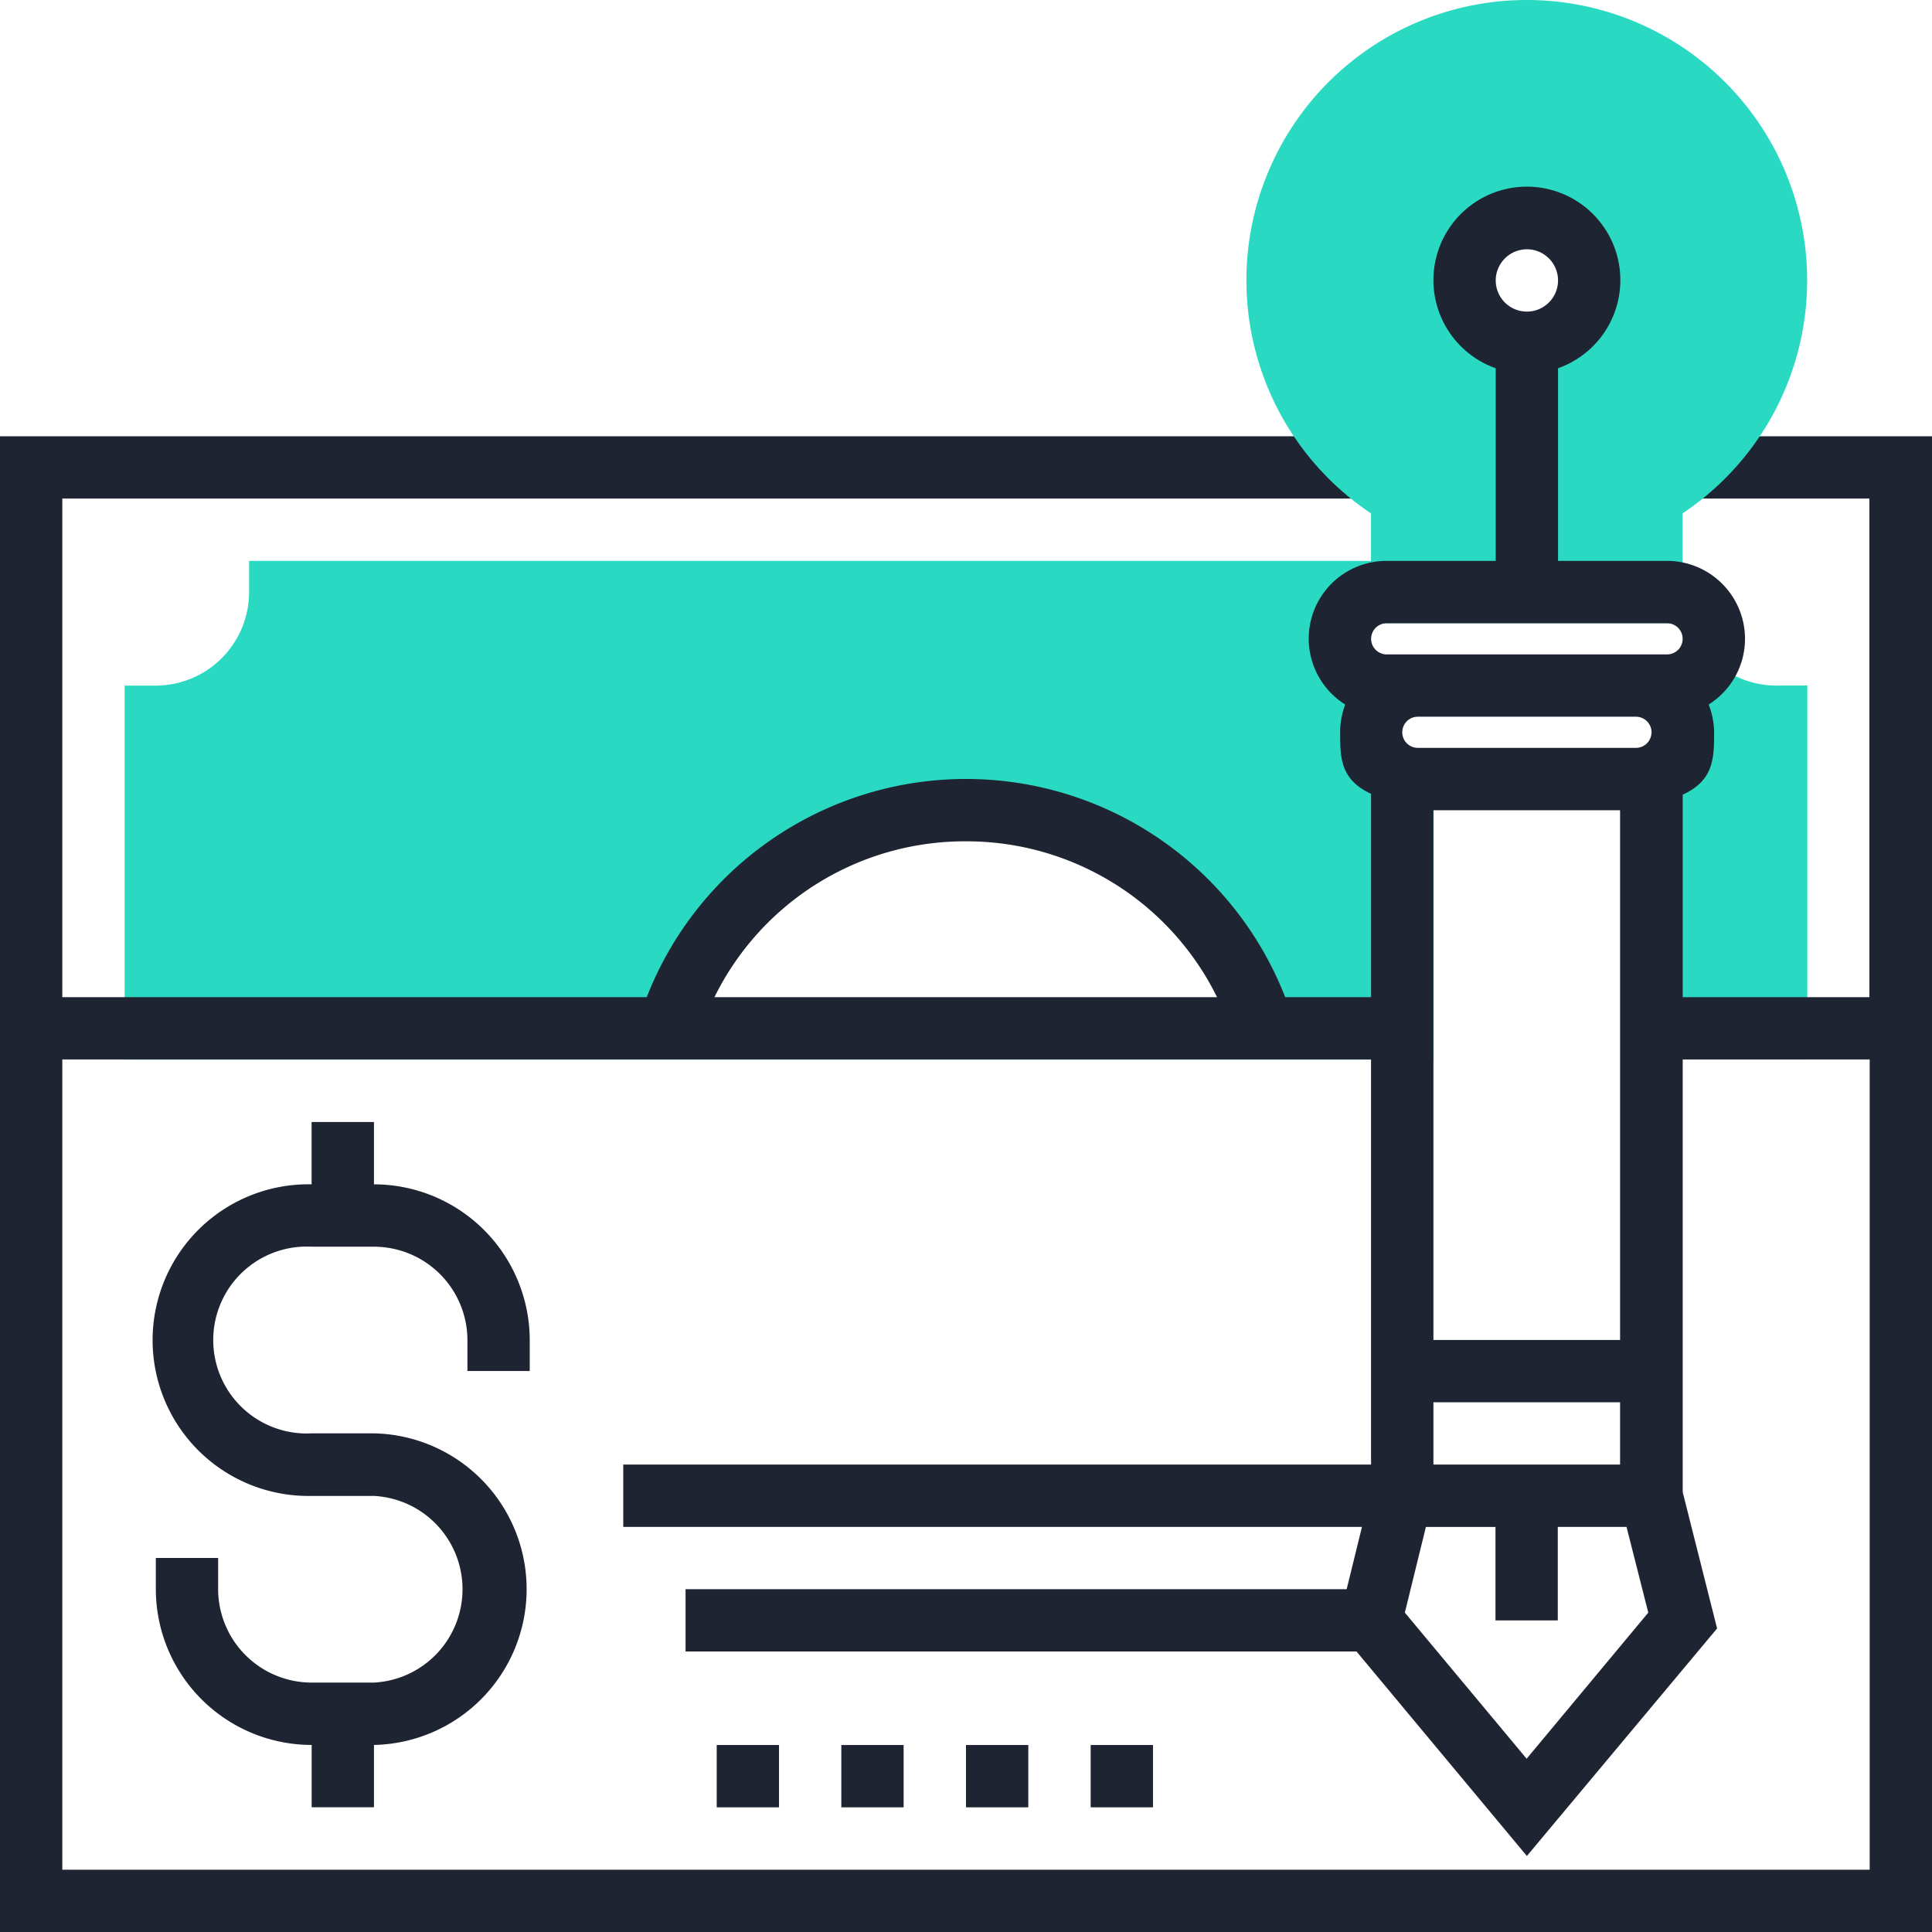 <svg id="Layer_1" data-name="Layer 1" xmlns="http://www.w3.org/2000/svg" viewBox="0 0 300.16 300.16"><title>Payment</title><path d="M220.28,121a7.26,7.26,0,0,1,0-14.52h-4.84a7.26,7.26,0,0,1,0-14.52h7.26V87.14h-184V92a14.54,14.54,0,0,1-14.52,14.52H19.36v58.1H222.7V121ZM103.89,159.76a48.42,48.42,0,0,1,92.38,0Z" style="fill:#2ad9c2"/><path d="M276,106.51a14.51,14.51,0,0,1-9.59-3.61l-.76-.66a7.25,7.25,0,0,1-6.6,4.28h-4.84a7.26,7.26,0,0,1,0,14.52h-2.42V164.6h29v-58.1Z" style="fill:#2ad9c2"/><path d="M82.3,213v-4.84A24.23,24.23,0,0,0,58.1,184v-9.68H48.41V184a24.21,24.21,0,1,0,0,48.41H58.1a14.52,14.52,0,0,1,0,29H48.41a14.54,14.54,0,0,1-14.52-14.52v-4.84H24.21v4.84a24.23,24.23,0,0,0,24.21,24.21v9.68H58.1v-9.68a24.21,24.21,0,0,0,0-48.41H48.41a14.52,14.52,0,1,1,0-29H58.1a14.54,14.54,0,0,1,14.52,14.52V213Z" style="fill:#1e2432"/><rect x="111.35" y="271.11" width="9.68" height="9.68" style="fill:#1e2432"/><rect x="130.71" y="271.11" width="9.68" height="9.68" style="fill:#1e2432"/><rect x="150.08" y="271.11" width="9.68" height="9.68" style="fill:#1e2432"/><rect x="169.45" y="271.11" width="9.68" height="9.68" style="fill:#1e2432"/><path d="M261.43,67.78v9.68h29v77.46H256.59v9.68h33.89V290.48H9.68V164.6H217.86v-9.68H199.67a53.23,53.23,0,0,0-99.19,0H9.68V77.46H213V67.78H0V300.16H300.16V67.78ZM150.08,130.71a43.36,43.36,0,0,1,39,24.21H111A43.35,43.35,0,0,1,150.08,130.71Z" style="fill:#1e2432"/><path d="M237.22,0A43.55,43.55,0,0,0,213,79.76V96.83h48.41V79.76A43.55,43.55,0,0,0,237.22,0Zm0,53.25a9.68,9.68,0,1,1,9.68-9.68A9.68,9.68,0,0,1,237.22,53.25Z" style="fill:#2ad9c2"/><path d="M271.11,99.25A12.12,12.12,0,0,0,259,87.14H242.06V57.21a14.52,14.52,0,1,0-9.68,0V87.14H215.44A12.08,12.08,0,0,0,209,109.46a11.93,11.93,0,0,0-.79,4.31c0,3.9,0,7.34,4.8,9.56V227.54H96.83v9.68H211.6l-2.38,9.68H106.51v9.68H210.75l26.47,31.77L266.77,253l-5.34-21.18V123.46c4.84-2.21,4.88-5.71,4.88-9.69a12,12,0,0,0-.85-4.31A12.07,12.07,0,0,0,271.11,99.25ZM237.22,38.73a4.84,4.84,0,1,1-4.84,4.84A4.85,4.85,0,0,1,237.22,38.73Zm-21.79,58.1H259a2.42,2.42,0,0,1,0,4.84H215.44a2.42,2.42,0,0,1,0-4.84Zm41.15,16.94a2.42,2.42,0,0,1-2.42,2.42H220.28a2.42,2.42,0,1,1,0-4.84h33.89A2.43,2.43,0,0,1,256.59,113.77ZM222.7,227.54v-9.68h29v9.68Zm29-19.36h-29v-82.3h29Zm-14.52,65.06-18.92-22.7,3.27-13.31h10.81v14.52h9.68V237.22h10.68l3.38,13.32Z" style="fill:#1e2432"/></svg>